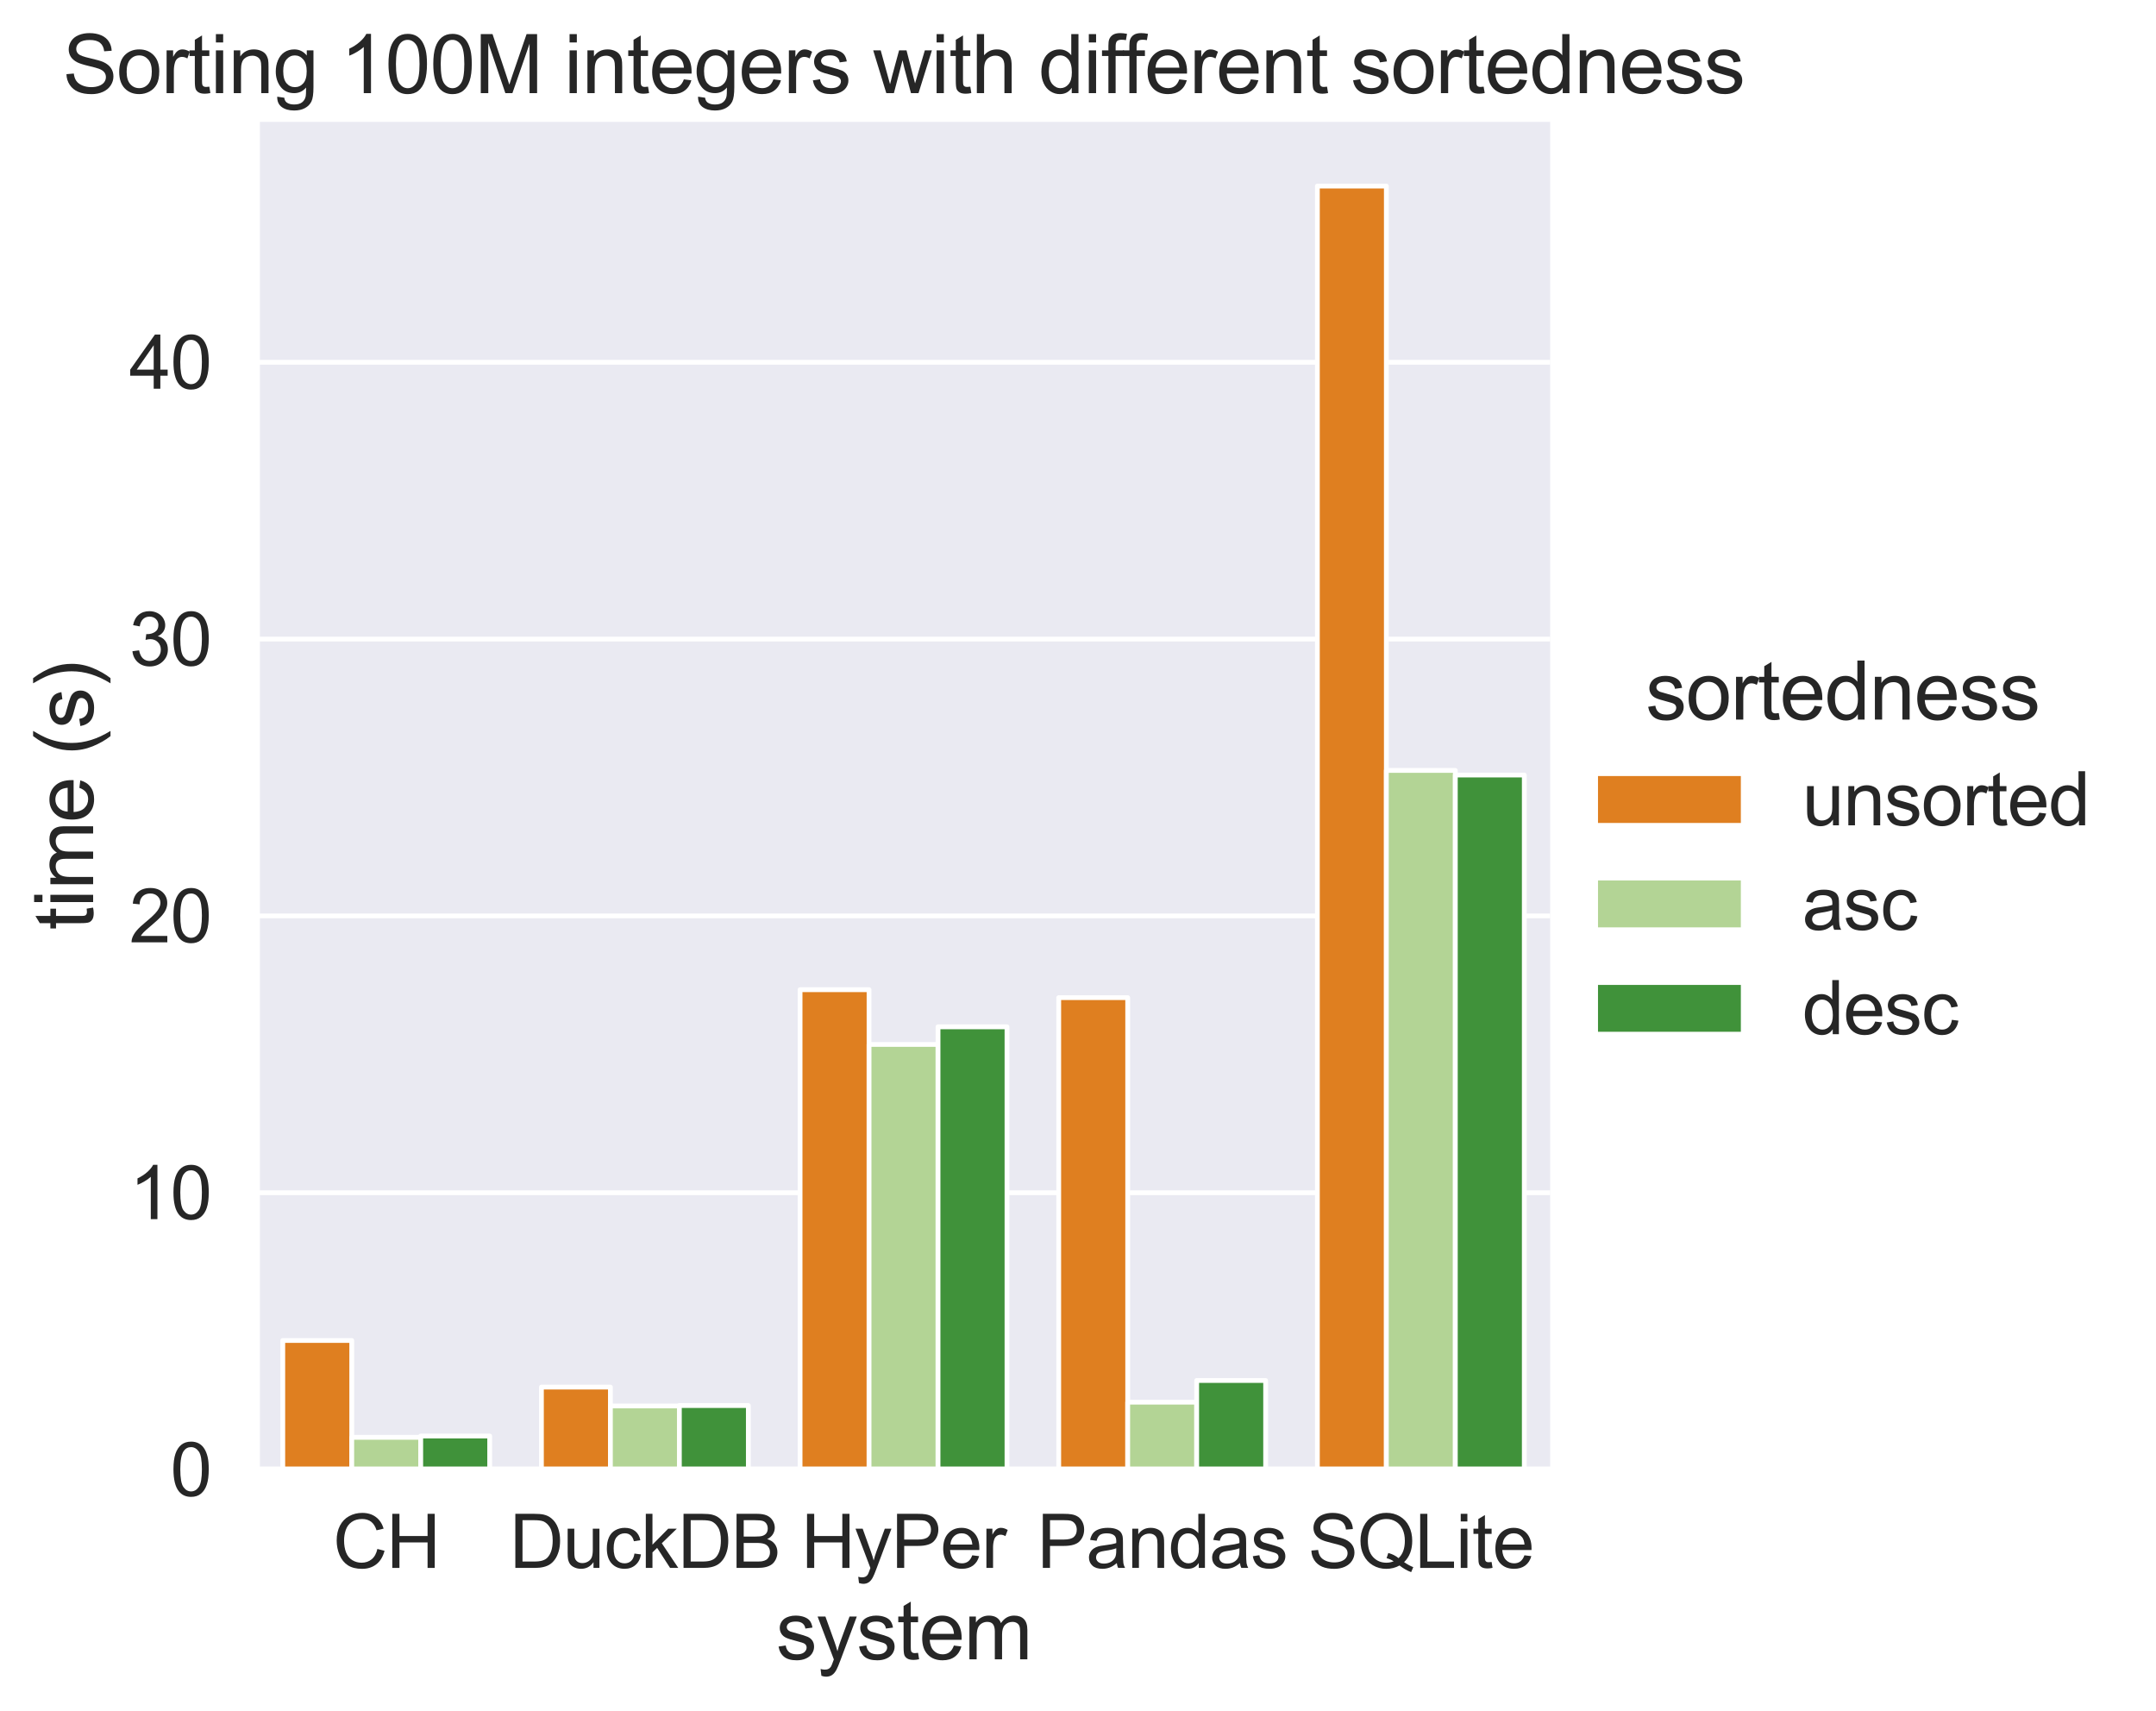 <svg xmlns="http://www.w3.org/2000/svg" xmlns:xlink="http://www.w3.org/1999/xlink" width="599.69" height="475.856" version="1.1" viewBox="0 0 449.767 356.892"><defs><style type="text/css">*{stroke-linecap:butt;stroke-linejoin:round}</style></defs><g id="figure_1"><g id="patch_1"><path d="M 0 356.892 L 449.767 356.892 L 449.767 0 L 0 0 z" style="fill:#fff"/></g><g id="axes_1"><g id="patch_2"><path d="M 53.593 306.564 L 323.382 306.564 L 323.382 25.43 L 53.593 25.43 z" style="fill:#eaeaf2"/></g><g id="matplotlib.axis_1"><g id="xtick_1"><g id="text_1"><g style="fill:#262626" transform="translate(69.451 327.087)scale(0.154 -0.154)"><defs><path id="ArialMT-43" d="M 3763 1606 L 4369 1453 Q 4178 706 3683 314 Q 3188 -78 2472 -78 Q 1731 -78 1267 223 Q 803 525 561 1097 Q 319 1669 319 2325 Q 319 3041 592 3573 Q 866 4106 1370 4382 Q 1875 4659 2481 4659 Q 3169 4659 3637 4309 Q 4106 3959 4291 3325 L 3694 3184 Q 3534 3684 3231 3912 Q 2928 4141 2469 4141 Q 1941 4141 1586 3887 Q 1231 3634 1087 3207 Q 944 2781 944 2328 Q 944 1744 1114 1308 Q 1284 872 1643 656 Q 2003 441 2422 441 Q 2931 441 3284 734 Q 3638 1028 3763 1606 z" transform="scale(0.016)"/><path id="ArialMT-48" d="M 513 0 L 513 4581 L 1119 4581 L 1119 2700 L 3500 2700 L 3500 4581 L 4106 4581 L 4106 0 L 3500 0 L 3500 2159 L 1119 2159 L 1119 0 L 513 0 z" transform="scale(0.016)"/></defs><use xlink:href="#ArialMT-43"/><use x="72.217" xlink:href="#ArialMT-48"/></g></g></g><g id="xtick_2"><g id="text_2"><g style="fill:#262626" transform="translate(106.29 327.087)scale(0.154 -0.154)"><defs><path id="ArialMT-44" d="M 494 0 L 494 4581 L 2072 4581 Q 2606 4581 2888 4516 Q 3281 4425 3559 4188 Q 3922 3881 4101 3404 Q 4281 2928 4281 2316 Q 4281 1794 4159 1391 Q 4038 988 3847 723 Q 3656 459 3429 307 Q 3203 156 2883 78 Q 2563 0 2147 0 L 494 0 z M 1100 541 L 2078 541 Q 2531 541 2789 625 Q 3047 709 3200 863 Q 3416 1078 3536 1442 Q 3656 1806 3656 2325 Q 3656 3044 3420 3430 Q 3184 3816 2847 3947 Q 2603 4041 2063 4041 L 1100 4041 L 1100 541 z" transform="scale(0.016)"/><path id="ArialMT-75" d="M 2597 0 L 2597 488 Q 2209 -75 1544 -75 Q 1250 -75 995 37 Q 741 150 617 320 Q 494 491 444 738 Q 409 903 409 1263 L 409 3319 L 972 3319 L 972 1478 Q 972 1038 1006 884 Q 1059 663 1231 536 Q 1403 409 1656 409 Q 1909 409 2131 539 Q 2353 669 2445 892 Q 2538 1116 2538 1541 L 2538 3319 L 3100 3319 L 3100 0 L 2597 0 z" transform="scale(0.016)"/><path id="ArialMT-63" d="M 2588 1216 L 3141 1144 Q 3050 572 2676 248 Q 2303 -75 1759 -75 Q 1078 -75 664 370 Q 250 816 250 1647 Q 250 2184 428 2587 Q 606 2991 970 3192 Q 1334 3394 1763 3394 Q 2303 3394 2647 3120 Q 2991 2847 3088 2344 L 2541 2259 Q 2463 2594 2264 2762 Q 2066 2931 1784 2931 Q 1359 2931 1093 2626 Q 828 2322 828 1663 Q 828 994 1084 691 Q 1341 388 1753 388 Q 2084 388 2306 591 Q 2528 794 2588 1216 z" transform="scale(0.016)"/><path id="ArialMT-6b" d="M 425 0 L 425 4581 L 988 4581 L 988 1969 L 2319 3319 L 3047 3319 L 1778 2088 L 3175 0 L 2481 0 L 1384 1697 L 988 1316 L 988 0 L 425 0 z" transform="scale(0.016)"/><path id="ArialMT-42" d="M 469 0 L 469 4581 L 2188 4581 Q 2713 4581 3030 4442 Q 3347 4303 3526 4014 Q 3706 3725 3706 3409 Q 3706 3116 3547 2856 Q 3388 2597 3066 2438 Q 3481 2316 3704 2022 Q 3928 1728 3928 1328 Q 3928 1006 3792 729 Q 3656 453 3456 303 Q 3256 153 2954 76 Q 2653 0 2216 0 L 469 0 z M 1075 2656 L 2066 2656 Q 2469 2656 2644 2709 Q 2875 2778 2992 2937 Q 3109 3097 3109 3338 Q 3109 3566 3000 3739 Q 2891 3913 2687 3977 Q 2484 4041 1991 4041 L 1075 4041 L 1075 2656 z M 1075 541 L 2216 541 Q 2509 541 2628 563 Q 2838 600 2978 687 Q 3119 775 3209 942 Q 3300 1109 3300 1328 Q 3300 1584 3169 1773 Q 3038 1963 2805 2039 Q 2572 2116 2134 2116 L 1075 2116 L 1075 541 z" transform="scale(0.016)"/></defs><use xlink:href="#ArialMT-44"/><use x="72.217" xlink:href="#ArialMT-75"/><use x="127.832" xlink:href="#ArialMT-63"/><use x="177.832" xlink:href="#ArialMT-6b"/><use x="227.832" xlink:href="#ArialMT-44"/><use x="300.049" xlink:href="#ArialMT-42"/></g></g></g><g id="xtick_3"><g id="text_3"><g style="fill:#262626" transform="translate(167.095 327.087)scale(0.154 -0.154)"><defs><path id="ArialMT-79" d="M 397 -1278 L 334 -750 Q 519 -800 656 -800 Q 844 -800 956 -737 Q 1069 -675 1141 -563 Q 1194 -478 1313 -144 Q 1328 -97 1363 -6 L 103 3319 L 709 3319 L 1400 1397 Q 1534 1031 1641 628 Q 1738 1016 1872 1384 L 2581 3319 L 3144 3319 L 1881 -56 Q 1678 -603 1566 -809 Q 1416 -1088 1222 -1217 Q 1028 -1347 759 -1347 Q 597 -1347 397 -1278 z" transform="scale(0.016)"/><path id="ArialMT-50" d="M 494 0 L 494 4581 L 2222 4581 Q 2678 4581 2919 4538 Q 3256 4481 3484 4323 Q 3713 4166 3852 3881 Q 3991 3597 3991 3256 Q 3991 2672 3619 2267 Q 3247 1863 2275 1863 L 1100 1863 L 1100 0 L 494 0 z M 1100 2403 L 2284 2403 Q 2872 2403 3119 2622 Q 3366 2841 3366 3238 Q 3366 3525 3220 3729 Q 3075 3934 2838 4000 Q 2684 4041 2272 4041 L 1100 4041 L 1100 2403 z" transform="scale(0.016)"/><path id="ArialMT-65" d="M 2694 1069 L 3275 997 Q 3138 488 2766 206 Q 2394 -75 1816 -75 Q 1088 -75 661 373 Q 234 822 234 1631 Q 234 2469 665 2931 Q 1097 3394 1784 3394 Q 2450 3394 2872 2941 Q 3294 2488 3294 1666 Q 3294 1616 3291 1516 L 816 1516 Q 847 969 1125 678 Q 1403 388 1819 388 Q 2128 388 2347 550 Q 2566 713 2694 1069 z M 847 1978 L 2700 1978 Q 2663 2397 2488 2606 Q 2219 2931 1791 2931 Q 1403 2931 1139 2672 Q 875 2413 847 1978 z" transform="scale(0.016)"/><path id="ArialMT-72" d="M 416 0 L 416 3319 L 922 3319 L 922 2816 Q 1116 3169 1280 3281 Q 1444 3394 1641 3394 Q 1925 3394 2219 3213 L 2025 2691 Q 1819 2813 1613 2813 Q 1428 2813 1281 2702 Q 1134 2591 1072 2394 Q 978 2094 978 1738 L 978 0 L 416 0 z" transform="scale(0.016)"/></defs><use xlink:href="#ArialMT-48"/><use x="72.217" xlink:href="#ArialMT-79"/><use x="122.217" xlink:href="#ArialMT-50"/><use x="188.916" xlink:href="#ArialMT-65"/><use x="244.531" xlink:href="#ArialMT-72"/></g></g></g><g id="xtick_4"><g id="text_4"><g style="fill:#262626" transform="translate(216.331 327.087)scale(0.154 -0.154)"><defs><path id="ArialMT-61" d="M 2588 409 Q 2275 144 1986 34 Q 1697 -75 1366 -75 Q 819 -75 525 192 Q 231 459 231 875 Q 231 1119 342 1320 Q 453 1522 633 1644 Q 813 1766 1038 1828 Q 1203 1872 1538 1913 Q 2219 1994 2541 2106 Q 2544 2222 2544 2253 Q 2544 2597 2384 2738 Q 2169 2928 1744 2928 Q 1347 2928 1158 2789 Q 969 2650 878 2297 L 328 2372 Q 403 2725 575 2942 Q 747 3159 1072 3276 Q 1397 3394 1825 3394 Q 2250 3394 2515 3294 Q 2781 3194 2906 3042 Q 3031 2891 3081 2659 Q 3109 2516 3109 2141 L 3109 1391 Q 3109 606 3145 398 Q 3181 191 3288 0 L 2700 0 Q 2613 175 2588 409 z M 2541 1666 Q 2234 1541 1622 1453 Q 1275 1403 1131 1340 Q 988 1278 909 1158 Q 831 1038 831 891 Q 831 666 1001 516 Q 1172 366 1500 366 Q 1825 366 2078 508 Q 2331 650 2450 897 Q 2541 1088 2541 1459 L 2541 1666 z" transform="scale(0.016)"/><path id="ArialMT-6e" d="M 422 0 L 422 3319 L 928 3319 L 928 2847 Q 1294 3394 1984 3394 Q 2284 3394 2536 3286 Q 2788 3178 2913 3003 Q 3038 2828 3088 2588 Q 3119 2431 3119 2041 L 3119 0 L 2556 0 L 2556 2019 Q 2556 2363 2490 2533 Q 2425 2703 2258 2804 Q 2091 2906 1866 2906 Q 1506 2906 1245 2678 Q 984 2450 984 1813 L 984 0 L 422 0 z" transform="scale(0.016)"/><path id="ArialMT-64" d="M 2575 0 L 2575 419 Q 2259 -75 1647 -75 Q 1250 -75 917 144 Q 584 363 401 755 Q 219 1147 219 1656 Q 219 2153 384 2558 Q 550 2963 881 3178 Q 1213 3394 1622 3394 Q 1922 3394 2156 3267 Q 2391 3141 2538 2938 L 2538 4581 L 3097 4581 L 3097 0 L 2575 0 z M 797 1656 Q 797 1019 1065 703 Q 1334 388 1700 388 Q 2069 388 2326 689 Q 2584 991 2584 1609 Q 2584 2291 2321 2609 Q 2059 2928 1675 2928 Q 1300 2928 1048 2622 Q 797 2316 797 1656 z" transform="scale(0.016)"/><path id="ArialMT-73" d="M 197 991 L 753 1078 Q 800 744 1014 566 Q 1228 388 1613 388 Q 2000 388 2187 545 Q 2375 703 2375 916 Q 2375 1106 2209 1216 Q 2094 1291 1634 1406 Q 1016 1563 777 1677 Q 538 1791 414 1992 Q 291 2194 291 2438 Q 291 2659 392 2848 Q 494 3038 669 3163 Q 800 3259 1026 3326 Q 1253 3394 1513 3394 Q 1903 3394 2198 3281 Q 2494 3169 2634 2976 Q 2775 2784 2828 2463 L 2278 2388 Q 2241 2644 2061 2787 Q 1881 2931 1553 2931 Q 1166 2931 1000 2803 Q 834 2675 834 2503 Q 834 2394 903 2306 Q 972 2216 1119 2156 Q 1203 2125 1616 2013 Q 2213 1853 2448 1751 Q 2684 1650 2818 1456 Q 2953 1263 2953 975 Q 2953 694 2789 445 Q 2625 197 2315 61 Q 2006 -75 1616 -75 Q 969 -75 630 194 Q 291 463 197 991 z" transform="scale(0.016)"/></defs><use xlink:href="#ArialMT-50"/><use x="66.699" xlink:href="#ArialMT-61"/><use x="122.314" xlink:href="#ArialMT-6e"/><use x="177.93" xlink:href="#ArialMT-64"/><use x="233.545" xlink:href="#ArialMT-61"/><use x="289.16" xlink:href="#ArialMT-73"/></g></g></g><g id="xtick_5"><g id="text_5"><g style="fill:#262626" transform="translate(272.864 327.087)scale(0.154 -0.154)"><defs><path id="ArialMT-53" d="M 288 1472 L 859 1522 Q 900 1178 1048 958 Q 1197 738 1509 602 Q 1822 466 2213 466 Q 2559 466 2825 569 Q 3091 672 3220 851 Q 3350 1031 3350 1244 Q 3350 1459 3225 1620 Q 3100 1781 2813 1891 Q 2628 1963 1997 2114 Q 1366 2266 1113 2400 Q 784 2572 623 2826 Q 463 3081 463 3397 Q 463 3744 659 4045 Q 856 4347 1234 4503 Q 1613 4659 2075 4659 Q 2584 4659 2973 4495 Q 3363 4331 3572 4012 Q 3781 3694 3797 3291 L 3216 3247 Q 3169 3681 2898 3903 Q 2628 4125 2100 4125 Q 1550 4125 1298 3923 Q 1047 3722 1047 3438 Q 1047 3191 1225 3031 Q 1400 2872 2139 2705 Q 2878 2538 3153 2413 Q 3553 2228 3743 1945 Q 3934 1663 3934 1294 Q 3934 928 3725 604 Q 3516 281 3123 101 Q 2731 -78 2241 -78 Q 1619 -78 1198 103 Q 778 284 539 648 Q 300 1013 288 1472 z" transform="scale(0.016)"/><path id="ArialMT-51" d="M 3966 491 Q 4388 200 4744 66 L 4566 -356 Q 4072 -178 3581 206 Q 3072 -78 2456 -78 Q 1834 -78 1328 222 Q 822 522 548 1065 Q 275 1609 275 2291 Q 275 2969 550 3525 Q 825 4081 1333 4372 Q 1841 4663 2469 4663 Q 3103 4663 3612 4361 Q 4122 4059 4389 3517 Q 4656 2975 4656 2294 Q 4656 1728 4484 1276 Q 4313 825 3966 491 z M 2631 1266 Q 3156 1119 3497 828 Q 4031 1316 4031 2294 Q 4031 2850 3842 3265 Q 3653 3681 3289 3911 Q 2925 4141 2472 4141 Q 1794 4141 1347 3677 Q 900 3213 900 2291 Q 900 1397 1342 919 Q 1784 441 2472 441 Q 2797 441 3084 563 Q 2800 747 2484 825 L 2631 1266 z" transform="scale(0.016)"/><path id="ArialMT-4c" d="M 469 0 L 469 4581 L 1075 4581 L 1075 541 L 3331 541 L 3331 0 L 469 0 z" transform="scale(0.016)"/><path id="ArialMT-69" d="M 425 3934 L 425 4581 L 988 4581 L 988 3934 L 425 3934 z M 425 0 L 425 3319 L 988 3319 L 988 0 L 425 0 z" transform="scale(0.016)"/><path id="ArialMT-74" d="M 1650 503 L 1731 6 Q 1494 -44 1306 -44 Q 1000 -44 831 53 Q 663 150 594 308 Q 525 466 525 972 L 525 2881 L 113 2881 L 113 3319 L 525 3319 L 525 4141 L 1084 4478 L 1084 3319 L 1650 3319 L 1650 2881 L 1084 2881 L 1084 941 Q 1084 700 1114 631 Q 1144 563 1211 522 Q 1278 481 1403 481 Q 1497 481 1650 503 z" transform="scale(0.016)"/></defs><use xlink:href="#ArialMT-53"/><use x="66.699" xlink:href="#ArialMT-51"/><use x="144.482" xlink:href="#ArialMT-4c"/><use x="200.098" xlink:href="#ArialMT-69"/><use x="222.314" xlink:href="#ArialMT-74"/><use x="250.098" xlink:href="#ArialMT-65"/></g></g></g><g id="text_6"><g style="fill:#262626" transform="translate(161.886 346.156)scale(0.168 -0.168)"><defs><path id="ArialMT-6d" d="M 422 0 L 422 3319 L 925 3319 L 925 2853 Q 1081 3097 1340 3245 Q 1600 3394 1931 3394 Q 2300 3394 2536 3241 Q 2772 3088 2869 2813 Q 3263 3394 3894 3394 Q 4388 3394 4653 3120 Q 4919 2847 4919 2278 L 4919 0 L 4359 0 L 4359 2091 Q 4359 2428 4304 2576 Q 4250 2725 4106 2815 Q 3963 2906 3769 2906 Q 3419 2906 3187 2673 Q 2956 2441 2956 1928 L 2956 0 L 2394 0 L 2394 2156 Q 2394 2531 2256 2718 Q 2119 2906 1806 2906 Q 1569 2906 1367 2781 Q 1166 2656 1075 2415 Q 984 2175 984 1722 L 984 0 L 422 0 z" transform="scale(0.016)"/></defs><use xlink:href="#ArialMT-73"/><use x="50" xlink:href="#ArialMT-79"/><use x="100" xlink:href="#ArialMT-73"/><use x="150" xlink:href="#ArialMT-74"/><use x="177.783" xlink:href="#ArialMT-65"/><use x="233.398" xlink:href="#ArialMT-6d"/></g></g></g><g id="matplotlib.axis_2"><g id="ytick_1"><g id="line2d_1"><path d="M 53.593 306.564 L 323.382 306.564" clip-path="url(#pc9b407d2a2)" style="fill:none;stroke:#fff;stroke-linecap:round"/></g><g id="text_7"><g style="fill:#262626" transform="translate(35.53 312.075)scale(0.154 -0.154)"><defs><path id="ArialMT-30" d="M 266 2259 Q 266 3072 433 3567 Q 600 4063 929 4331 Q 1259 4600 1759 4600 Q 2128 4600 2406 4451 Q 2684 4303 2865 4023 Q 3047 3744 3150 3342 Q 3253 2941 3253 2259 Q 3253 1453 3087 958 Q 2922 463 2592 192 Q 2263 -78 1759 -78 Q 1097 -78 719 397 Q 266 969 266 2259 z M 844 2259 Q 844 1131 1108 757 Q 1372 384 1759 384 Q 2147 384 2411 759 Q 2675 1134 2675 2259 Q 2675 3391 2411 3762 Q 2147 4134 1753 4134 Q 1366 4134 1134 3806 Q 844 3388 844 2259 z" transform="scale(0.016)"/></defs><use xlink:href="#ArialMT-30"/></g></g></g><g id="ytick_2"><g id="line2d_2"><path d="M 53.593 248.816 L 323.382 248.816" clip-path="url(#pc9b407d2a2)" style="fill:none;stroke:#fff;stroke-linecap:round"/></g><g id="text_8"><g style="fill:#262626" transform="translate(26.966 254.328)scale(0.154 -0.154)"><defs><path id="ArialMT-31" d="M 2384 0 L 1822 0 L 1822 3584 Q 1619 3391 1289 3197 Q 959 3003 697 2906 L 697 3450 Q 1169 3672 1522 3987 Q 1875 4303 2022 4600 L 2384 4600 L 2384 0 z" transform="scale(0.016)"/></defs><use xlink:href="#ArialMT-31"/><use x="55.615" xlink:href="#ArialMT-30"/></g></g></g><g id="ytick_3"><g id="line2d_3"><path d="M 53.593 191.069 L 323.382 191.069" clip-path="url(#pc9b407d2a2)" style="fill:none;stroke:#fff;stroke-linecap:round"/></g><g id="text_9"><g style="fill:#262626" transform="translate(26.966 196.58)scale(0.154 -0.154)"><defs><path id="ArialMT-32" d="M 3222 541 L 3222 0 L 194 0 Q 188 203 259 391 Q 375 700 629 1000 Q 884 1300 1366 1694 Q 2113 2306 2375 2664 Q 2638 3022 2638 3341 Q 2638 3675 2398 3904 Q 2159 4134 1775 4134 Q 1369 4134 1125 3890 Q 881 3647 878 3216 L 300 3275 Q 359 3922 746 4261 Q 1134 4600 1788 4600 Q 2447 4600 2831 4234 Q 3216 3869 3216 3328 Q 3216 3053 3103 2787 Q 2991 2522 2730 2228 Q 2469 1934 1863 1422 Q 1356 997 1212 845 Q 1069 694 975 541 L 3222 541 z" transform="scale(0.016)"/></defs><use xlink:href="#ArialMT-32"/><use x="55.615" xlink:href="#ArialMT-30"/></g></g></g><g id="ytick_4"><g id="line2d_4"><path d="M 53.593 133.321 L 323.382 133.321" clip-path="url(#pc9b407d2a2)" style="fill:none;stroke:#fff;stroke-linecap:round"/></g><g id="text_10"><g style="fill:#262626" transform="translate(26.966 138.833)scale(0.154 -0.154)"><defs><path id="ArialMT-33" d="M 269 1209 L 831 1284 Q 928 806 1161 595 Q 1394 384 1728 384 Q 2125 384 2398 659 Q 2672 934 2672 1341 Q 2672 1728 2419 1979 Q 2166 2231 1775 2231 Q 1616 2231 1378 2169 L 1441 2663 Q 1497 2656 1531 2656 Q 1891 2656 2178 2843 Q 2466 3031 2466 3422 Q 2466 3731 2256 3934 Q 2047 4138 1716 4138 Q 1388 4138 1169 3931 Q 950 3725 888 3313 L 325 3413 Q 428 3978 793 4289 Q 1159 4600 1703 4600 Q 2078 4600 2393 4439 Q 2709 4278 2876 4000 Q 3044 3722 3044 3409 Q 3044 3113 2884 2869 Q 2725 2625 2413 2481 Q 2819 2388 3044 2092 Q 3269 1797 3269 1353 Q 3269 753 2831 336 Q 2394 -81 1725 -81 Q 1122 -81 723 278 Q 325 638 269 1209 z" transform="scale(0.016)"/></defs><use xlink:href="#ArialMT-33"/><use x="55.615" xlink:href="#ArialMT-30"/></g></g></g><g id="ytick_5"><g id="line2d_5"><path d="M 53.593 75.574 L 323.382 75.574" clip-path="url(#pc9b407d2a2)" style="fill:none;stroke:#fff;stroke-linecap:round"/></g><g id="text_11"><g style="fill:#262626" transform="translate(26.966 81.085)scale(0.154 -0.154)"><defs><path id="ArialMT-34" d="M 2069 0 L 2069 1097 L 81 1097 L 81 1613 L 2172 4581 L 2631 4581 L 2631 1613 L 3250 1613 L 3250 1097 L 2631 1097 L 2631 0 L 2069 0 z M 2069 1613 L 2069 3678 L 634 1613 L 2069 1613 z" transform="scale(0.016)"/></defs><use xlink:href="#ArialMT-34"/><use x="55.615" xlink:href="#ArialMT-30"/></g></g></g><g id="text_12"><g style="fill:#262626" transform="translate(19.43 193.992)rotate(-90)scale(0.168 -0.168)"><defs><path id="ArialMT-20" transform="scale(0.016)"/><path id="ArialMT-28" d="M 1497 -1347 Q 1031 -759 709 28 Q 388 816 388 1659 Q 388 2403 628 3084 Q 909 3875 1497 4659 L 1900 4659 Q 1522 4009 1400 3731 Q 1209 3300 1100 2831 Q 966 2247 966 1656 Q 966 153 1900 -1347 L 1497 -1347 z" transform="scale(0.016)"/><path id="ArialMT-29" d="M 791 -1347 L 388 -1347 Q 1322 153 1322 1656 Q 1322 2244 1188 2822 Q 1081 3291 891 3722 Q 769 4003 388 4659 L 791 4659 Q 1378 3875 1659 3084 Q 1900 2403 1900 1659 Q 1900 816 1576 28 Q 1253 -759 791 -1347 z" transform="scale(0.016)"/></defs><use xlink:href="#ArialMT-74"/><use x="27.783" xlink:href="#ArialMT-69"/><use x="50" xlink:href="#ArialMT-6d"/><use x="133.301" xlink:href="#ArialMT-65"/><use x="188.916" xlink:href="#ArialMT-20"/><use x="216.699" xlink:href="#ArialMT-28"/><use x="250" xlink:href="#ArialMT-73"/><use x="300" xlink:href="#ArialMT-29"/></g></g></g><g id="patch_3"><path d="M 58.989 306.564 L 73.378 306.564 L 73.378 279.641 L 58.989 279.641 z" clip-path="url(#pc9b407d2a2)" style="fill:#df7f20;stroke:#fff;stroke-linejoin:miter"/></g><g id="patch_4"><path d="M 112.947 306.564 L 127.336 306.564 L 127.336 289.363 L 112.947 289.363 z" clip-path="url(#pc9b407d2a2)" style="fill:#df7f20;stroke:#fff;stroke-linejoin:miter"/></g><g id="patch_5"><path d="M 166.904 306.564 L 181.293 306.564 L 181.293 206.463 L 166.904 206.463 z" clip-path="url(#pc9b407d2a2)" style="fill:#df7f20;stroke:#fff;stroke-linejoin:miter"/></g><g id="patch_6"><path d="M 220.862 306.564 L 235.251 306.564 L 235.251 208.119 L 220.862 208.119 z" clip-path="url(#pc9b407d2a2)" style="fill:#df7f20;stroke:#fff;stroke-linejoin:miter"/></g><g id="patch_7"><path d="M 274.82 306.564 L 289.208 306.564 L 289.208 38.817 L 274.82 38.817 z" clip-path="url(#pc9b407d2a2)" style="fill:#df7f20;stroke:#fff;stroke-linejoin:miter"/></g><g id="patch_8"><path d="M 73.378 306.564 L 87.767 306.564 L 87.767 299.844 L 73.378 299.844 z" clip-path="url(#pc9b407d2a2)" style="fill:#b3d495;stroke:#fff;stroke-linejoin:miter"/></g><g id="patch_9"><path d="M 127.336 306.564 L 141.724 306.564 L 141.724 293.298 L 127.336 293.298 z" clip-path="url(#pc9b407d2a2)" style="fill:#b3d495;stroke:#fff;stroke-linejoin:miter"/></g><g id="patch_10"><path d="M 181.293 306.564 L 195.682 306.564 L 195.682 217.889 L 181.293 217.889 z" clip-path="url(#pc9b407d2a2)" style="fill:#b3d495;stroke:#fff;stroke-linejoin:miter"/></g><g id="patch_11"><path d="M 235.251 306.564 L 249.64 306.564 L 249.64 292.515 L 235.251 292.515 z" clip-path="url(#pc9b407d2a2)" style="fill:#b3d495;stroke:#fff;stroke-linejoin:miter"/></g><g id="patch_12"><path d="M 289.208 306.564 L 303.597 306.564 L 303.597 160.718 L 289.208 160.718 z" clip-path="url(#pc9b407d2a2)" style="fill:#b3d495;stroke:#fff;stroke-linejoin:miter"/></g><g id="patch_13"><path d="M 87.767 306.564 L 102.155 306.564 L 102.155 299.574 L 87.767 299.574 z" clip-path="url(#pc9b407d2a2)" style="fill:#40923a;stroke:#fff;stroke-linejoin:miter"/></g><g id="patch_14"><path d="M 141.724 306.564 L 156.113 306.564 L 156.113 293.214 L 141.724 293.214 z" clip-path="url(#pc9b407d2a2)" style="fill:#40923a;stroke:#fff;stroke-linejoin:miter"/></g><g id="patch_15"><path d="M 195.682 306.564 L 210.071 306.564 L 210.071 214.209 L 195.682 214.209 z" clip-path="url(#pc9b407d2a2)" style="fill:#40923a;stroke:#fff;stroke-linejoin:miter"/></g><g id="patch_16"><path d="M 249.64 306.564 L 264.028 306.564 L 264.028 287.99 L 249.64 287.99 z" clip-path="url(#pc9b407d2a2)" style="fill:#40923a;stroke:#fff;stroke-linejoin:miter"/></g><g id="patch_17"><path d="M 303.597 306.564 L 317.986 306.564 L 317.986 161.686 L 303.597 161.686 z" clip-path="url(#pc9b407d2a2)" style="fill:#40923a;stroke:#fff;stroke-linejoin:miter"/></g><g id="line2d_6"><path clip-path="url(#pc9b407d2a2)" style="fill:none;stroke:#424242;stroke-linecap:round;stroke-width:2.7"/></g><g id="line2d_7"><path clip-path="url(#pc9b407d2a2)" style="fill:none;stroke:#424242;stroke-linecap:round;stroke-width:2.7"/></g><g id="line2d_8"><path clip-path="url(#pc9b407d2a2)" style="fill:none;stroke:#424242;stroke-linecap:round;stroke-width:2.7"/></g><g id="line2d_9"><path clip-path="url(#pc9b407d2a2)" style="fill:none;stroke:#424242;stroke-linecap:round;stroke-width:2.7"/></g><g id="line2d_10"><path clip-path="url(#pc9b407d2a2)" style="fill:none;stroke:#424242;stroke-linecap:round;stroke-width:2.7"/></g><g id="line2d_11"><path clip-path="url(#pc9b407d2a2)" style="fill:none;stroke:#424242;stroke-linecap:round;stroke-width:2.7"/></g><g id="line2d_12"><path clip-path="url(#pc9b407d2a2)" style="fill:none;stroke:#424242;stroke-linecap:round;stroke-width:2.7"/></g><g id="line2d_13"><path clip-path="url(#pc9b407d2a2)" style="fill:none;stroke:#424242;stroke-linecap:round;stroke-width:2.7"/></g><g id="line2d_14"><path clip-path="url(#pc9b407d2a2)" style="fill:none;stroke:#424242;stroke-linecap:round;stroke-width:2.7"/></g><g id="line2d_15"><path clip-path="url(#pc9b407d2a2)" style="fill:none;stroke:#424242;stroke-linecap:round;stroke-width:2.7"/></g><g id="line2d_16"><path clip-path="url(#pc9b407d2a2)" style="fill:none;stroke:#424242;stroke-linecap:round;stroke-width:2.7"/></g><g id="line2d_17"><path clip-path="url(#pc9b407d2a2)" style="fill:none;stroke:#424242;stroke-linecap:round;stroke-width:2.7"/></g><g id="line2d_18"><path clip-path="url(#pc9b407d2a2)" style="fill:none;stroke:#424242;stroke-linecap:round;stroke-width:2.7"/></g><g id="line2d_19"><path clip-path="url(#pc9b407d2a2)" style="fill:none;stroke:#424242;stroke-linecap:round;stroke-width:2.7"/></g><g id="line2d_20"><path clip-path="url(#pc9b407d2a2)" style="fill:none;stroke:#424242;stroke-linecap:round;stroke-width:2.7"/></g><g id="patch_18"><path d="M 53.593 306.564 L 53.593 25.43" style="fill:none;stroke:#fff;stroke-linecap:square;stroke-linejoin:miter;stroke-width:1.25"/></g><g id="patch_19"><path d="M 53.593 306.564 L 323.382 306.564" style="fill:none;stroke:#fff;stroke-linecap:square;stroke-linejoin:miter;stroke-width:1.25"/></g><g id="text_13"><g style="fill:#262626" transform="translate(13.088 19.43)scale(0.168 -0.168)"><defs><path id="ArialMT-6f" d="M 213 1659 Q 213 2581 725 3025 Q 1153 3394 1769 3394 Q 2453 3394 2887 2945 Q 3322 2497 3322 1706 Q 3322 1066 3130 698 Q 2938 331 2570 128 Q 2203 -75 1769 -75 Q 1072 -75 642 372 Q 213 819 213 1659 z M 791 1659 Q 791 1022 1069 705 Q 1347 388 1769 388 Q 2188 388 2466 706 Q 2744 1025 2744 1678 Q 2744 2294 2464 2611 Q 2184 2928 1769 2928 Q 1347 2928 1069 2612 Q 791 2297 791 1659 z" transform="scale(0.016)"/><path id="ArialMT-67" d="M 319 -275 L 866 -356 Q 900 -609 1056 -725 Q 1266 -881 1628 -881 Q 2019 -881 2231 -725 Q 2444 -569 2519 -288 Q 2563 -116 2559 434 Q 2191 0 1641 0 Q 956 0 581 494 Q 206 988 206 1678 Q 206 2153 378 2554 Q 550 2956 876 3175 Q 1203 3394 1644 3394 Q 2231 3394 2613 2919 L 2613 3319 L 3131 3319 L 3131 450 Q 3131 -325 2973 -648 Q 2816 -972 2473 -1159 Q 2131 -1347 1631 -1347 Q 1038 -1347 672 -1080 Q 306 -813 319 -275 z M 784 1719 Q 784 1066 1043 766 Q 1303 466 1694 466 Q 2081 466 2343 764 Q 2606 1063 2606 1700 Q 2606 2309 2336 2618 Q 2066 2928 1684 2928 Q 1309 2928 1046 2623 Q 784 2319 784 1719 z" transform="scale(0.016)"/><path id="ArialMT-4d" d="M 475 0 L 475 4581 L 1388 4581 L 2472 1338 Q 2622 884 2691 659 Q 2769 909 2934 1394 L 4031 4581 L 4847 4581 L 4847 0 L 4263 0 L 4263 3834 L 2931 0 L 2384 0 L 1059 3900 L 1059 0 L 475 0 z" transform="scale(0.016)"/><path id="ArialMT-77" d="M 1034 0 L 19 3319 L 600 3319 L 1128 1403 L 1325 691 Q 1338 744 1497 1375 L 2025 3319 L 2603 3319 L 3100 1394 L 3266 759 L 3456 1400 L 4025 3319 L 4572 3319 L 3534 0 L 2950 0 L 2422 1988 L 2294 2553 L 1622 0 L 1034 0 z" transform="scale(0.016)"/><path id="ArialMT-68" d="M 422 0 L 422 4581 L 984 4581 L 984 2938 Q 1378 3394 1978 3394 Q 2347 3394 2619 3248 Q 2891 3103 3008 2847 Q 3125 2591 3125 2103 L 3125 0 L 2563 0 L 2563 2103 Q 2563 2525 2380 2717 Q 2197 2909 1863 2909 Q 1613 2909 1392 2779 Q 1172 2650 1078 2428 Q 984 2206 984 1816 L 984 0 L 422 0 z" transform="scale(0.016)"/><path id="ArialMT-66" d="M 556 0 L 556 2881 L 59 2881 L 59 3319 L 556 3319 L 556 3672 Q 556 4006 616 4169 Q 697 4388 901 4523 Q 1106 4659 1475 4659 Q 1713 4659 2000 4603 L 1916 4113 Q 1741 4144 1584 4144 Q 1328 4144 1222 4034 Q 1116 3925 1116 3625 L 1116 3319 L 1763 3319 L 1763 2881 L 1116 2881 L 1116 0 L 556 0 z" transform="scale(0.016)"/></defs><use xlink:href="#ArialMT-53"/><use x="66.699" xlink:href="#ArialMT-6f"/><use x="122.314" xlink:href="#ArialMT-72"/><use x="155.615" xlink:href="#ArialMT-74"/><use x="183.398" xlink:href="#ArialMT-69"/><use x="205.615" xlink:href="#ArialMT-6e"/><use x="261.23" xlink:href="#ArialMT-67"/><use x="316.846" xlink:href="#ArialMT-20"/><use x="344.629" xlink:href="#ArialMT-31"/><use x="400.244" xlink:href="#ArialMT-30"/><use x="455.859" xlink:href="#ArialMT-30"/><use x="511.475" xlink:href="#ArialMT-4d"/><use x="594.775" xlink:href="#ArialMT-20"/><use x="622.559" xlink:href="#ArialMT-69"/><use x="644.775" xlink:href="#ArialMT-6e"/><use x="700.391" xlink:href="#ArialMT-74"/><use x="728.174" xlink:href="#ArialMT-65"/><use x="783.789" xlink:href="#ArialMT-67"/><use x="839.404" xlink:href="#ArialMT-65"/><use x="895.02" xlink:href="#ArialMT-72"/><use x="928.32" xlink:href="#ArialMT-73"/><use x="978.32" xlink:href="#ArialMT-20"/><use x="1006.104" xlink:href="#ArialMT-77"/><use x="1078.32" xlink:href="#ArialMT-69"/><use x="1100.537" xlink:href="#ArialMT-74"/><use x="1128.32" xlink:href="#ArialMT-68"/><use x="1183.936" xlink:href="#ArialMT-20"/><use x="1211.719" xlink:href="#ArialMT-64"/><use x="1267.334" xlink:href="#ArialMT-69"/><use x="1289.551" xlink:href="#ArialMT-66"/><use x="1315.584" xlink:href="#ArialMT-66"/><use x="1343.367" xlink:href="#ArialMT-65"/><use x="1398.982" xlink:href="#ArialMT-72"/><use x="1432.283" xlink:href="#ArialMT-65"/><use x="1487.898" xlink:href="#ArialMT-6e"/><use x="1543.514" xlink:href="#ArialMT-74"/><use x="1571.297" xlink:href="#ArialMT-20"/><use x="1599.08" xlink:href="#ArialMT-73"/><use x="1649.08" xlink:href="#ArialMT-6f"/><use x="1704.695" xlink:href="#ArialMT-72"/><use x="1737.996" xlink:href="#ArialMT-74"/><use x="1765.779" xlink:href="#ArialMT-65"/><use x="1821.395" xlink:href="#ArialMT-64"/><use x="1877.01" xlink:href="#ArialMT-6e"/><use x="1932.625" xlink:href="#ArialMT-65"/><use x="1988.24" xlink:href="#ArialMT-73"/><use x="2038.24" xlink:href="#ArialMT-73"/></g></g></g><g id="legend_1"><g id="text_14"><g style="fill:#262626" transform="translate(343.298 150.113)scale(0.168 -0.168)"><use xlink:href="#ArialMT-73"/><use x="50" xlink:href="#ArialMT-6f"/><use x="105.615" xlink:href="#ArialMT-72"/><use x="138.916" xlink:href="#ArialMT-74"/><use x="166.699" xlink:href="#ArialMT-65"/><use x="222.314" xlink:href="#ArialMT-64"/><use x="277.93" xlink:href="#ArialMT-6e"/><use x="333.545" xlink:href="#ArialMT-65"/><use x="389.16" xlink:href="#ArialMT-73"/><use x="439.16" xlink:href="#ArialMT-73"/></g></g><g id="patch_20"><path d="M 332.862 172.175 L 363.662 172.175 L 363.662 161.395 L 332.862 161.395 z" style="fill:#df7f20;stroke:#fff;stroke-linejoin:miter"/></g><g id="text_15"><g style="fill:#262626" transform="translate(375.982 172.175)scale(0.154 -0.154)"><use xlink:href="#ArialMT-75"/><use x="55.615" xlink:href="#ArialMT-6e"/><use x="111.23" xlink:href="#ArialMT-73"/><use x="161.23" xlink:href="#ArialMT-6f"/><use x="216.846" xlink:href="#ArialMT-72"/><use x="250.146" xlink:href="#ArialMT-74"/><use x="277.93" xlink:href="#ArialMT-65"/><use x="333.545" xlink:href="#ArialMT-64"/></g></g><g id="patch_21"><path d="M 332.862 193.959 L 363.662 193.959 L 363.662 183.179 L 332.862 183.179 z" style="fill:#b3d495;stroke:#fff;stroke-linejoin:miter"/></g><g id="text_16"><g style="fill:#262626" transform="translate(375.982 193.959)scale(0.154 -0.154)"><use xlink:href="#ArialMT-61"/><use x="55.615" xlink:href="#ArialMT-73"/><use x="105.615" xlink:href="#ArialMT-63"/></g></g><g id="patch_22"><path d="M 332.862 215.743 L 363.662 215.743 L 363.662 204.963 L 332.862 204.963 z" style="fill:#40923a;stroke:#fff;stroke-linejoin:miter"/></g><g id="text_17"><g style="fill:#262626" transform="translate(375.982 215.743)scale(0.154 -0.154)"><use xlink:href="#ArialMT-64"/><use x="55.615" xlink:href="#ArialMT-65"/><use x="111.23" xlink:href="#ArialMT-73"/><use x="161.23" xlink:href="#ArialMT-63"/></g></g></g></g><defs><clipPath id="pc9b407d2a2"><rect width="269.788" height="281.134" x="53.593" y="25.43"/></clipPath></defs></svg>